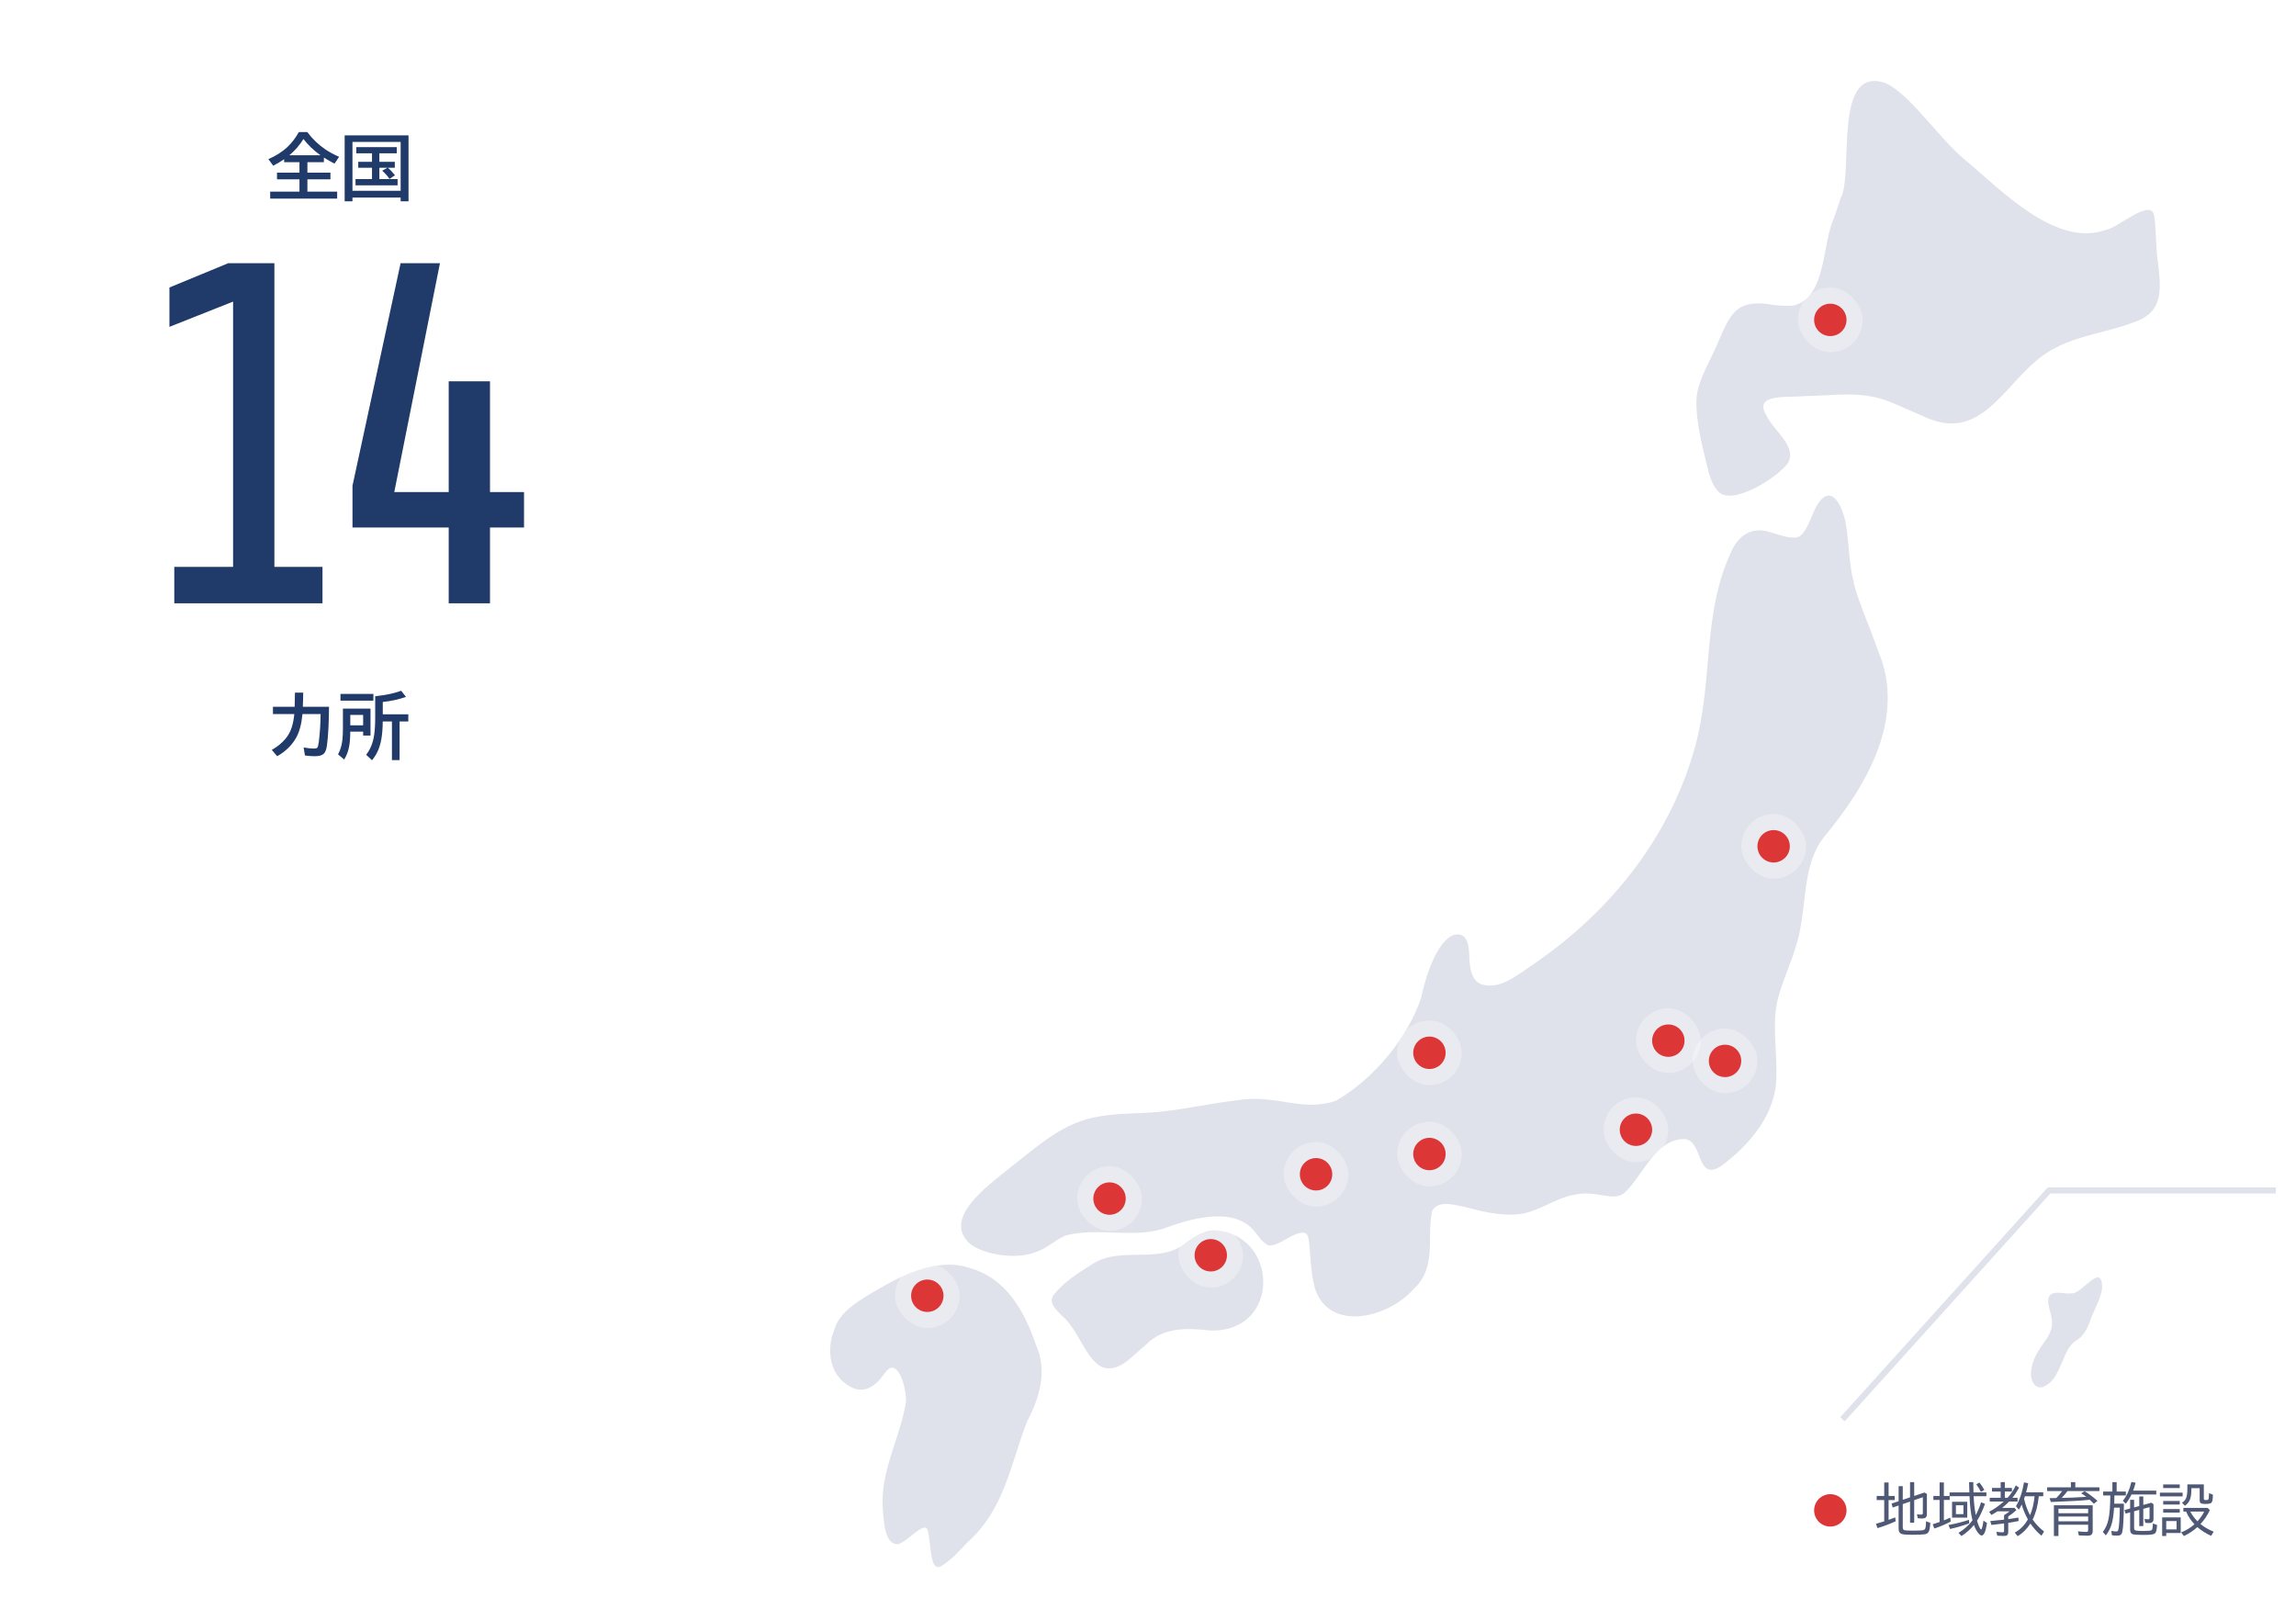 <svg width="567" height="400" viewBox="0 0 567 400" fill="none" xmlns="http://www.w3.org/2000/svg">
<rect width="567" height="400" fill="white"/>
<path d="M519.137 317.732C518.934 311.706 514.047 319.701 511.546 319.403C509.888 319.642 507.59 318.687 506.253 319.821C505.176 321.193 506.282 323.43 506.543 325.041C507.183 327.517 506.398 329.367 504.682 331.664C503.17 333.753 501.744 336.139 501.57 338.765C501.308 341.121 502.85 343.806 505.38 342.076C508.928 340.137 509.481 333.156 512.477 331.217C514.455 330.143 515.589 327.995 516.229 325.966C517.16 323.401 518.701 321.014 519.108 318.239V317.732H519.137Z" fill="#DFE2EB"/>
<path fill-rule="evenodd" clip-rule="evenodd" d="M505.668 293.252H562.001V294.752H506.334L455.558 351.005L454.444 350L505.668 293.252Z" fill="#DFE2EB"/>
<path d="M466.178 20.727C452.185 15.152 457.99 43.282 454.477 49.112C453.988 50.782 453.346 52.451 452.918 53.809C449.924 60.12 451.116 72.969 443.264 75.374C441.767 75.685 439.964 75.487 438.406 75.374C427.835 73.421 427.193 78.119 423.313 86.722C421.572 90.43 419.067 94.759 418.944 98.778C418.761 104.579 420.747 111.569 422.03 116.946C422.55 118.588 423.161 120.144 424.322 121.389C427.805 125.125 439.292 117.739 441.614 114.23C443.692 110.126 438.07 106.419 436.328 102.796C432.601 96.938 441.828 98.297 445.463 97.816C452.826 97.787 459.67 96.259 467.095 99.4C469.539 100.363 471.952 101.551 474.397 102.542C490.681 110.749 495.508 91.844 507.607 85.901C513.473 82.76 520.408 82.081 526.641 79.704C534.523 77.157 533.729 71.469 532.751 63.573C532.354 60.262 532.476 56.498 531.987 53.328C531.284 48.687 523.005 56.328 520.163 56.724C507.668 61.366 493.919 46.621 485.181 39.405C478.826 34.113 472.685 24.604 466.514 20.953L466.117 20.755L466.178 20.727Z" fill="#DFE2EB"/>
<path d="M457.786 143.735C456.464 138.758 456.679 133.639 455.695 128.634C454.311 123.009 451.79 120.647 449.361 123.825C447.516 126.046 446.839 130.49 444.564 132.318C443.15 133.443 439.921 132.261 437.215 131.446C433.033 130.012 429.743 131.896 427.898 135.496C420.211 151.16 423.224 167.387 418.643 184.26C412.708 205.971 398.379 224.672 378.73 238.087C374.918 240.59 370.551 244.583 365.785 243.064C363.325 242.108 362.895 238.902 362.833 235.865C362.741 233.362 362.28 230.072 359.051 230.887C354.685 232.434 351.948 241.63 350.933 246.467C347.766 255.973 339.525 266.322 329.901 271.834C321.353 274.787 315.049 270.006 305.148 271.778C299.029 272.481 292.787 273.887 286.698 274.533C281.625 275.068 276.397 274.843 271.447 275.715C262.56 277.121 256.656 282.745 248.846 288.848C243.588 293.094 232.672 301.025 239.529 307.156C243.404 310.165 251.491 311.008 255.673 309.237C258.655 308.337 260.346 306.312 263.114 305.131C271.201 302.937 280.395 306.115 288.205 303.106C295.554 300.406 305.855 298.016 310.406 304.878C311.297 306.059 312.251 307.128 313.296 307.578C315.941 307.774 318.647 304.709 321.414 304.456C322.552 304.203 322.982 305.018 323.136 305.918C323.597 308.224 323.536 313.905 324.704 318.123C328.148 328.923 342.539 325.773 349.242 318.208C354.961 312.808 352.225 305.271 353.701 298.944C355.423 296.357 358.805 297.51 361.757 298.072C366.615 299.366 372.857 300.969 378.115 299.169C381.713 297.96 385.095 295.654 388.908 295.035C394.166 293.826 398.502 296.947 401.177 294.557C405.482 290.676 408.711 281.592 415.537 281.311C420.795 280.974 418.643 292.11 425.008 287.976C432.387 282.577 438.753 274.674 438.66 265.815C438.906 259.038 437.338 251.951 439.368 245.483C441.182 239.577 443.826 234.487 444.718 228.553C446.071 221.269 445.61 212.917 450.376 206.786C461.23 193.766 470.793 177.117 463.782 160.693C461.968 155.35 459.355 149.754 457.848 144.27L457.725 143.764L457.786 143.735Z" fill="#DFE2EB"/>
<path d="M298.909 303.864C297.101 304.068 294.373 305.782 293.168 306.653C286.601 312.522 276.958 307.525 269.821 312.145C266.395 314.265 262.398 316.793 260.051 320.018C258.94 321.965 260.939 323.504 262.208 324.899C266.236 328.124 268.14 335.823 272.232 337.654C276.514 339.164 279.94 334.429 282.953 332.133C287.267 327.688 293.199 327.95 298.909 328.589C316.673 329.054 315.785 304.184 299.417 303.806L298.973 303.864H298.909Z" fill="#DFE2EB"/>
<path d="M239.097 313.033C232.087 310.746 223.591 314.372 217.294 318.164C212.809 320.73 207.255 323.742 206.037 328.427C203.987 333.307 204.789 339.805 210.136 342.538C213.284 344.322 216.314 342.203 217.918 339.86C218.72 338.884 218.987 338.299 219.908 337.797C222.463 337.155 223.978 343.932 223.71 346.33C222.225 355.505 217.175 363.453 218.037 373.102C218.245 375.612 218.482 381.747 221.869 381.329C223.205 380.882 224.869 379.321 226.116 378.428C227.037 377.843 228.582 376.42 229.087 377.926C229.71 379.655 229.71 386.041 231.077 386.794C231.552 387.157 232.027 386.99 232.592 386.683C234.819 385.316 236.72 383.253 238.77 381.022C248.008 372.907 249.434 361.975 253.652 350.987C256.77 345.187 258.671 338.41 255.879 332.247C253.028 323.909 248.572 315.766 239.602 313.172L239.097 313.033Z" fill="#DFE2EB"/>
<rect x="221" y="312" width="16" height="16" rx="8" fill="white" fill-opacity="0.3"/>
<circle cx="229" cy="320" r="4" fill="#DC3636"/>
<rect x="266" y="288" width="16" height="16" rx="8" fill="white" fill-opacity="0.3"/>
<circle cx="274" cy="296" r="4" fill="#DC3636"/>
<rect x="317" y="282" width="16" height="16" rx="8" fill="white" fill-opacity="0.3"/>
<circle cx="325" cy="290" r="4" fill="#DC3636"/>
<rect x="291" y="302" width="16" height="16" rx="8" fill="white" fill-opacity="0.3"/>
<circle cx="299" cy="310" r="4" fill="#DC3636"/>
<rect x="345" y="277" width="16" height="16" rx="8" fill="white" fill-opacity="0.3"/>
<circle cx="353" cy="285" r="4" fill="#DC3636"/>
<rect x="345" y="252" width="16" height="16" rx="8" fill="white" fill-opacity="0.3"/>
<circle cx="353" cy="260" r="4" fill="#DC3636"/>
<rect x="396" y="271" width="16" height="16" rx="8" fill="white" fill-opacity="0.3"/>
<circle cx="404" cy="279" r="4" fill="#DC3636"/>
<rect x="404" y="249" width="16" height="16" rx="8" fill="white" fill-opacity="0.3"/>
<circle cx="412" cy="257" r="4" fill="#DC3636"/>
<rect x="418" y="254" width="16" height="16" rx="8" fill="white" fill-opacity="0.3"/>
<circle cx="426" cy="262" r="4" fill="#DC3636"/>
<rect x="430" y="201" width="16" height="16" rx="8" fill="white" fill-opacity="0.3"/>
<circle cx="438" cy="209" r="4" fill="#DC3636"/>
<rect x="444" y="71" width="16" height="16" rx="8" fill="white" fill-opacity="0.3"/>
<circle cx="452" cy="79" r="4" fill="#DC3636"/>
<path d="M469.891 371.451V377.173C469.891 377.551 470.002 377.784 470.226 377.87C470.467 377.961 471.235 378.007 472.529 378.007C473.783 378.007 474.594 377.964 474.963 377.877C475.223 377.813 475.389 377.663 475.462 377.426C475.576 377.052 475.635 376.473 475.64 375.689L476.692 376.079C476.629 377.314 476.465 378.098 476.2 378.431C475.991 378.704 475.651 378.866 475.182 378.916C474.466 378.989 473.498 379.025 472.276 379.025C471.114 379.025 470.333 378.987 469.932 378.909C469.43 378.809 469.111 378.581 468.975 378.226C468.902 378.03 468.865 377.772 468.865 377.453V371.8L467.396 372.299L467.129 371.321L468.865 370.74V367.021H469.891V370.392L471.688 369.783V366.03H472.714V369.441L475.236 368.594L475.852 368.929V373.967C475.852 374.295 475.774 374.543 475.619 374.712C475.437 374.908 475.118 375.006 474.662 375.006C474.293 375.006 473.933 374.981 473.582 374.931L473.404 373.953C473.751 374.017 474.074 374.049 474.375 374.049C474.603 374.049 474.742 373.999 474.792 373.898C474.828 373.83 474.847 373.723 474.847 373.577V369.756L472.714 370.48V376.052H471.688V370.829L469.891 371.451ZM465.311 369.448V366.119H466.391V369.448H467.901V370.453H466.391V375.348C466.869 375.184 467.416 374.976 468.031 374.726L468.141 375.689C466.746 376.332 465.251 376.897 463.656 377.385L463.267 376.318C463.9 376.145 464.581 375.942 465.311 375.71V370.453H463.451V369.448H465.311ZM487.917 374.165C488.4 373.281 488.84 372.221 489.236 370.986L490.193 371.403C489.564 373.144 488.91 374.525 488.231 375.546C488.254 375.619 488.286 375.726 488.327 375.867C488.519 376.542 488.753 377.095 489.031 377.528C489.109 377.647 489.175 377.706 489.229 377.706C489.421 377.706 489.619 376.979 489.824 375.525L490.692 376.127C490.392 378.178 489.954 379.203 489.38 379.203C489.157 379.203 488.908 379.044 488.635 378.725C488.174 378.201 487.796 377.531 487.5 376.715C487.491 376.678 487.479 376.642 487.466 376.605C486.664 377.617 485.636 378.531 484.383 379.347L483.651 378.561C485.132 377.645 486.283 376.608 487.104 375.45C486.707 373.882 486.465 371.9 486.379 369.503H481.484V370.426H480.042V375.471C480.507 375.293 481.029 375.063 481.607 374.78L481.737 375.758C480.411 376.46 479.06 377.034 477.684 377.48L477.28 376.435C477.827 376.271 478.397 376.084 478.989 375.874V370.426H477.451V369.435H478.989V366.105H480.042V369.435H481.457V368.566H486.338C486.306 367.778 486.283 366.933 486.27 366.03H487.309C487.322 367.211 487.338 368.056 487.356 368.566H490.542V369.503H487.397C487.47 371.244 487.644 372.798 487.917 374.165ZM485.818 370.877V374.794H482.065V370.877H485.818ZM483.016 371.745V373.926H484.868V371.745H483.016ZM481.184 376.612C483.043 376.271 484.725 375.847 486.229 375.341L486.297 376.209C484.816 376.765 483.239 377.228 481.566 377.597L481.184 376.612ZM489.195 368.437C488.863 367.78 488.48 367.156 488.047 366.563L488.826 366.126C489.291 366.705 489.694 367.313 490.036 367.951L489.195 368.437ZM500.789 375.238C500.115 374.012 499.606 372.784 499.265 371.554C499.023 372.05 498.788 372.477 498.561 372.832L497.843 371.964C498.745 370.487 499.408 368.53 499.832 366.092L500.871 366.297C500.725 367.053 500.552 367.805 500.352 368.553H504.583V369.517H503.482L503.469 369.646C503.255 371.788 502.753 373.664 501.965 375.272C502.712 376.357 503.653 377.341 504.788 378.226L504.146 379.258C503.17 378.465 502.259 377.467 501.411 376.264C500.522 377.626 499.474 378.663 498.267 379.374L497.549 378.492C498.875 377.772 499.955 376.688 500.789 375.238ZM501.322 374.199C501.878 372.914 502.252 371.353 502.443 369.517H500.058C499.957 369.822 499.887 370.032 499.846 370.146C500.174 371.595 500.666 372.946 501.322 374.199ZM495.778 369.893C496.599 368.967 497.275 367.947 497.809 366.83L498.622 367.404C498.071 368.389 497.517 369.218 496.961 369.893H498.246V370.815H496.161C495.601 371.394 495.02 371.918 494.418 372.388H497.501L497.938 372.948C497.355 373.5 496.688 374.017 495.936 374.5V375.163C495.999 375.154 496.084 375.143 496.188 375.129C496.785 375.051 497.54 374.935 498.451 374.78L498.499 375.621C497.765 375.781 496.986 375.924 496.161 376.052L495.936 376.086V378.28C495.936 378.681 495.847 378.962 495.669 379.121C495.519 379.253 495.245 379.319 494.849 379.319C494.407 379.319 493.867 379.297 493.229 379.251L493.003 378.294C493.641 378.381 494.165 378.424 494.575 378.424C494.799 378.424 494.91 378.308 494.91 378.075V376.223L494.021 376.339C493.265 376.435 492.515 376.521 491.772 376.599L491.506 375.635C492.645 375.539 493.78 375.425 494.91 375.293V374.179C495.32 373.96 495.769 373.648 496.257 373.242H493.256C492.723 373.598 492.233 373.896 491.786 374.138L491.212 373.352C492.433 372.718 493.641 371.873 494.835 370.815H491.369V369.893H494.069V368.354H491.923V367.459H494.069V366.03H495.095V367.459H496.845V368.354H495.095V369.893H495.778ZM512.492 367.315H518.453V368.238H510.564C510.204 368.735 509.762 369.259 509.238 369.811L509.122 369.927C509.181 369.927 509.245 369.924 509.313 369.92C510.927 369.893 512.715 369.817 514.68 369.694L515.213 369.66L515.11 369.578C514.741 369.296 514.354 369.031 513.948 368.785L514.816 368.266C515.855 368.922 516.91 369.715 517.981 370.645L517.086 371.362C516.79 371.057 516.466 370.749 516.115 370.439L516.04 370.378C515.958 370.387 515.876 370.396 515.794 370.405C514.103 370.588 511.401 370.747 507.687 370.884L506.456 370.925L506.148 369.988C506.54 369.984 506.894 369.977 507.208 369.968L507.803 369.954C508.336 369.407 508.824 368.835 509.266 368.238H505.547V367.315H511.412V366.03H512.492V367.315ZM516.792 371.745V378.096C516.792 378.524 516.683 378.829 516.464 379.012C516.259 379.176 515.917 379.258 515.438 379.258C515.006 379.258 514.317 379.235 513.374 379.189L513.148 378.185C513.973 378.276 514.655 378.321 515.192 378.321C515.416 378.321 515.555 378.276 515.609 378.185C515.65 378.112 515.671 378.005 515.671 377.863V376.544H508.336V379.333H507.215V371.745H516.792ZM508.336 372.6V373.7H515.671V372.6H508.336ZM508.336 374.527V375.703H515.671V374.527H508.336ZM522.151 369.318C522.147 370.061 522.135 370.738 522.117 371.349H524.503C524.462 375.013 524.327 377.337 524.1 378.321C524.022 378.663 523.885 378.905 523.689 379.046C523.503 379.178 523.204 379.244 522.794 379.244C522.343 379.244 521.924 379.208 521.536 379.135L521.406 378.055C521.848 378.16 522.238 378.212 522.575 378.212C522.862 378.212 523.035 378.105 523.095 377.891C523.309 377.148 523.441 375.293 523.491 372.326H522.069C521.983 373.794 521.821 375.01 521.584 375.977C521.297 377.148 520.784 378.214 520.046 379.176L519.294 378.335C519.955 377.46 520.413 376.451 520.668 375.307C520.973 373.953 521.131 371.957 521.14 369.318H519.376V368.354H521.659V366.03H522.712V368.354H524.981V369.318H522.151ZM527.019 373.229V377.344C527.019 377.686 527.135 377.891 527.367 377.959C527.673 378.046 528.315 378.089 529.295 378.089C529.819 378.089 530.327 378.068 530.819 378.027C531.22 377.995 531.455 377.854 531.523 377.604C531.587 377.357 531.633 376.897 531.66 376.223L532.692 376.612C532.629 377.656 532.496 378.301 532.296 378.547C532.127 378.747 531.845 378.882 531.448 378.95C530.993 379.028 530.282 379.066 529.315 379.066C527.862 379.066 526.968 379.005 526.636 378.882C526.239 378.731 526.041 378.358 526.041 377.761V373.495L524.906 373.803L524.653 372.921L526.041 372.538V370.398H527.019V372.271L528.297 371.93V369.558H529.288V371.656L531.291 371.109L531.811 371.479V375.088C531.811 375.781 531.478 376.127 530.812 376.127C530.402 376.127 530.058 376.106 529.78 376.065L529.582 375.129C529.96 375.184 530.243 375.211 530.43 375.211C530.603 375.211 530.717 375.174 530.771 375.102C530.812 375.042 530.833 374.944 530.833 374.808V372.203L529.288 372.62V376.879H528.297V372.887L527.019 373.229ZM526.786 368.129H532.494V369.079H526.376C525.952 369.95 525.48 370.711 524.961 371.362L524.236 370.645C525.202 369.437 525.907 367.885 526.349 365.989L527.388 366.167C527.21 366.878 527.009 367.532 526.786 368.129ZM538.53 374.739V378.588H534.955V379.333H533.95V374.739H538.53ZM534.955 375.635V377.692H537.505V375.635H534.955ZM540.178 366.591H544.238V370.104C544.238 370.259 544.268 370.353 544.327 370.385C544.4 370.43 544.553 370.453 544.785 370.453C545.072 370.453 545.248 370.426 545.312 370.371C545.444 370.266 545.514 369.724 545.523 368.744L546.48 369.127C546.476 369.236 546.471 369.378 546.467 369.551C546.439 370.385 546.323 370.902 546.118 371.103C545.909 371.312 545.416 371.417 544.642 371.417C544.076 371.417 543.698 371.355 543.507 371.232C543.311 371.105 543.213 370.877 543.213 370.549V367.527H541.169V367.65C541.169 368.799 541.055 369.681 540.827 370.296C540.608 370.888 540.191 371.412 539.576 371.868L538.845 371.109C539.305 370.813 539.624 370.48 539.802 370.111C540.052 369.61 540.178 368.776 540.178 367.609V366.591ZM543.404 376.373C544.343 377.139 545.435 377.77 546.679 378.267L546.029 379.292C544.644 378.631 543.514 377.911 542.639 377.132C541.673 378.016 540.563 378.754 539.31 379.347L538.64 378.438C539.797 377.995 540.893 377.33 541.928 376.441C541.016 375.462 540.33 374.413 539.87 373.297H539.187V372.388H545.134L545.735 372.907C545.143 374.201 544.366 375.357 543.404 376.373ZM542.673 375.703C543.493 374.755 544.042 373.953 544.32 373.297H540.889C541.363 374.181 541.957 374.983 542.673 375.703ZM534.203 366.604H538.291V367.486H534.203V366.604ZM533.39 368.621H539.002V369.544H533.39V368.621ZM534.203 370.679H538.291V371.561H534.203V370.679ZM534.203 372.682H538.291V373.55H534.203V372.682Z" fill="#4F5975"/>
<circle cx="452" cy="373" r="4" fill="#DC3636"/>
<path d="M75.914 40.046V42.639H81.601V44.291H75.914V47.332H83.262V49.046H66.721V47.332H73.954V44.291H68.408V42.639H73.954V40.046H70.175V39.316C69.343 39.885 68.443 40.421 67.477 40.925L66.272 39.308C68.183 38.458 69.744 37.465 70.957 36.328C72.006 35.344 72.958 34.105 73.814 32.61H75.879C77.174 34.339 78.68 35.777 80.397 36.926C81.34 37.559 82.456 38.159 83.745 38.727L82.611 40.406C81.691 39.943 80.815 39.445 79.983 38.912V40.046H75.914ZM79.148 38.35C77.502 37.178 76.096 35.836 74.93 34.324C74.039 35.807 72.879 37.148 71.449 38.35H79.148ZM93.686 37.866V39.958H97.5V41.435H95.786C96.319 41.868 96.902 42.486 97.535 43.289L96.19 44.185C95.763 43.541 95.162 42.864 94.389 42.155L95.672 41.435H93.686V44.221H98.186V45.768H87.797V44.221H91.866V41.435H88.465V39.958H91.866V37.866H87.981V36.337H97.983V37.866H93.686ZM100.884 33.437V49.714H98.941V48.791H87.041V49.714H85.116V33.437H100.884ZM87.041 35.054V47.121H98.941V35.054H87.041Z" fill="#203A69"/>
<path d="M43.04 149V140H57.56V74.48L41.84 80.72V71L56.36 65H67.76V140H79.64V149H43.04ZM121.007 130.28V149H110.807V130.28H87.047V119.96L98.927 65H108.647L97.367 121.52H110.807V94.16H121.007V121.52H129.407V130.28H121.007Z" fill="#203A69"/>
<path d="M67.406 174.548H72.768C72.814 173.247 72.838 172.084 72.838 171.059H74.877C74.865 172.395 74.833 173.558 74.78 174.548H81.249C81.214 178.702 81.044 181.887 80.739 184.102C80.605 185.109 80.332 185.801 79.922 186.176C79.494 186.562 78.759 186.756 77.716 186.756C76.96 186.756 76.157 186.694 75.308 186.571L74.982 184.594C75.996 184.775 76.825 184.866 77.47 184.866C77.915 184.866 78.205 184.799 78.34 184.664C78.492 184.518 78.618 184.061 78.718 183.293C79.005 181.02 79.157 178.705 79.175 176.35H74.692C74.47 178.764 73.957 180.697 73.154 182.15C72.111 184.031 70.544 185.566 68.452 186.756L67.116 185.191C68.429 184.471 69.548 183.565 70.474 182.476C71.171 181.655 71.686 180.727 72.02 179.689C72.343 178.711 72.562 177.598 72.68 176.35H67.406V174.548ZM94.52 178.169C94.509 179.88 94.386 181.38 94.151 182.669C93.905 184.017 93.501 185.191 92.939 186.193C92.675 186.674 92.317 187.192 91.866 187.749L90.425 186.396C91.439 185.112 92.092 183.51 92.385 181.588C92.566 180.393 92.657 178.922 92.657 177.176V171.938L93.053 171.894C95.385 171.642 97.392 171.208 99.073 170.593L100.26 172.104C98.432 172.737 96.522 173.156 94.529 173.361V176.402H100.831V178.169H98.678V187.714H96.788V178.169H94.52ZM91.497 175.005V181.658H89.678V180.691H86.496C86.496 182.057 86.411 183.234 86.241 184.225C86.036 185.443 85.62 186.562 84.993 187.582L83.481 186.299C84.061 185.227 84.422 184.008 84.562 182.643C84.644 181.869 84.686 180.938 84.686 179.848V175.005H91.497ZM89.678 176.552H86.505V179.127H89.678V176.552ZM84.079 171.366H92.209V173.036H84.079V171.366Z" fill="#203A69"/>
</svg>

